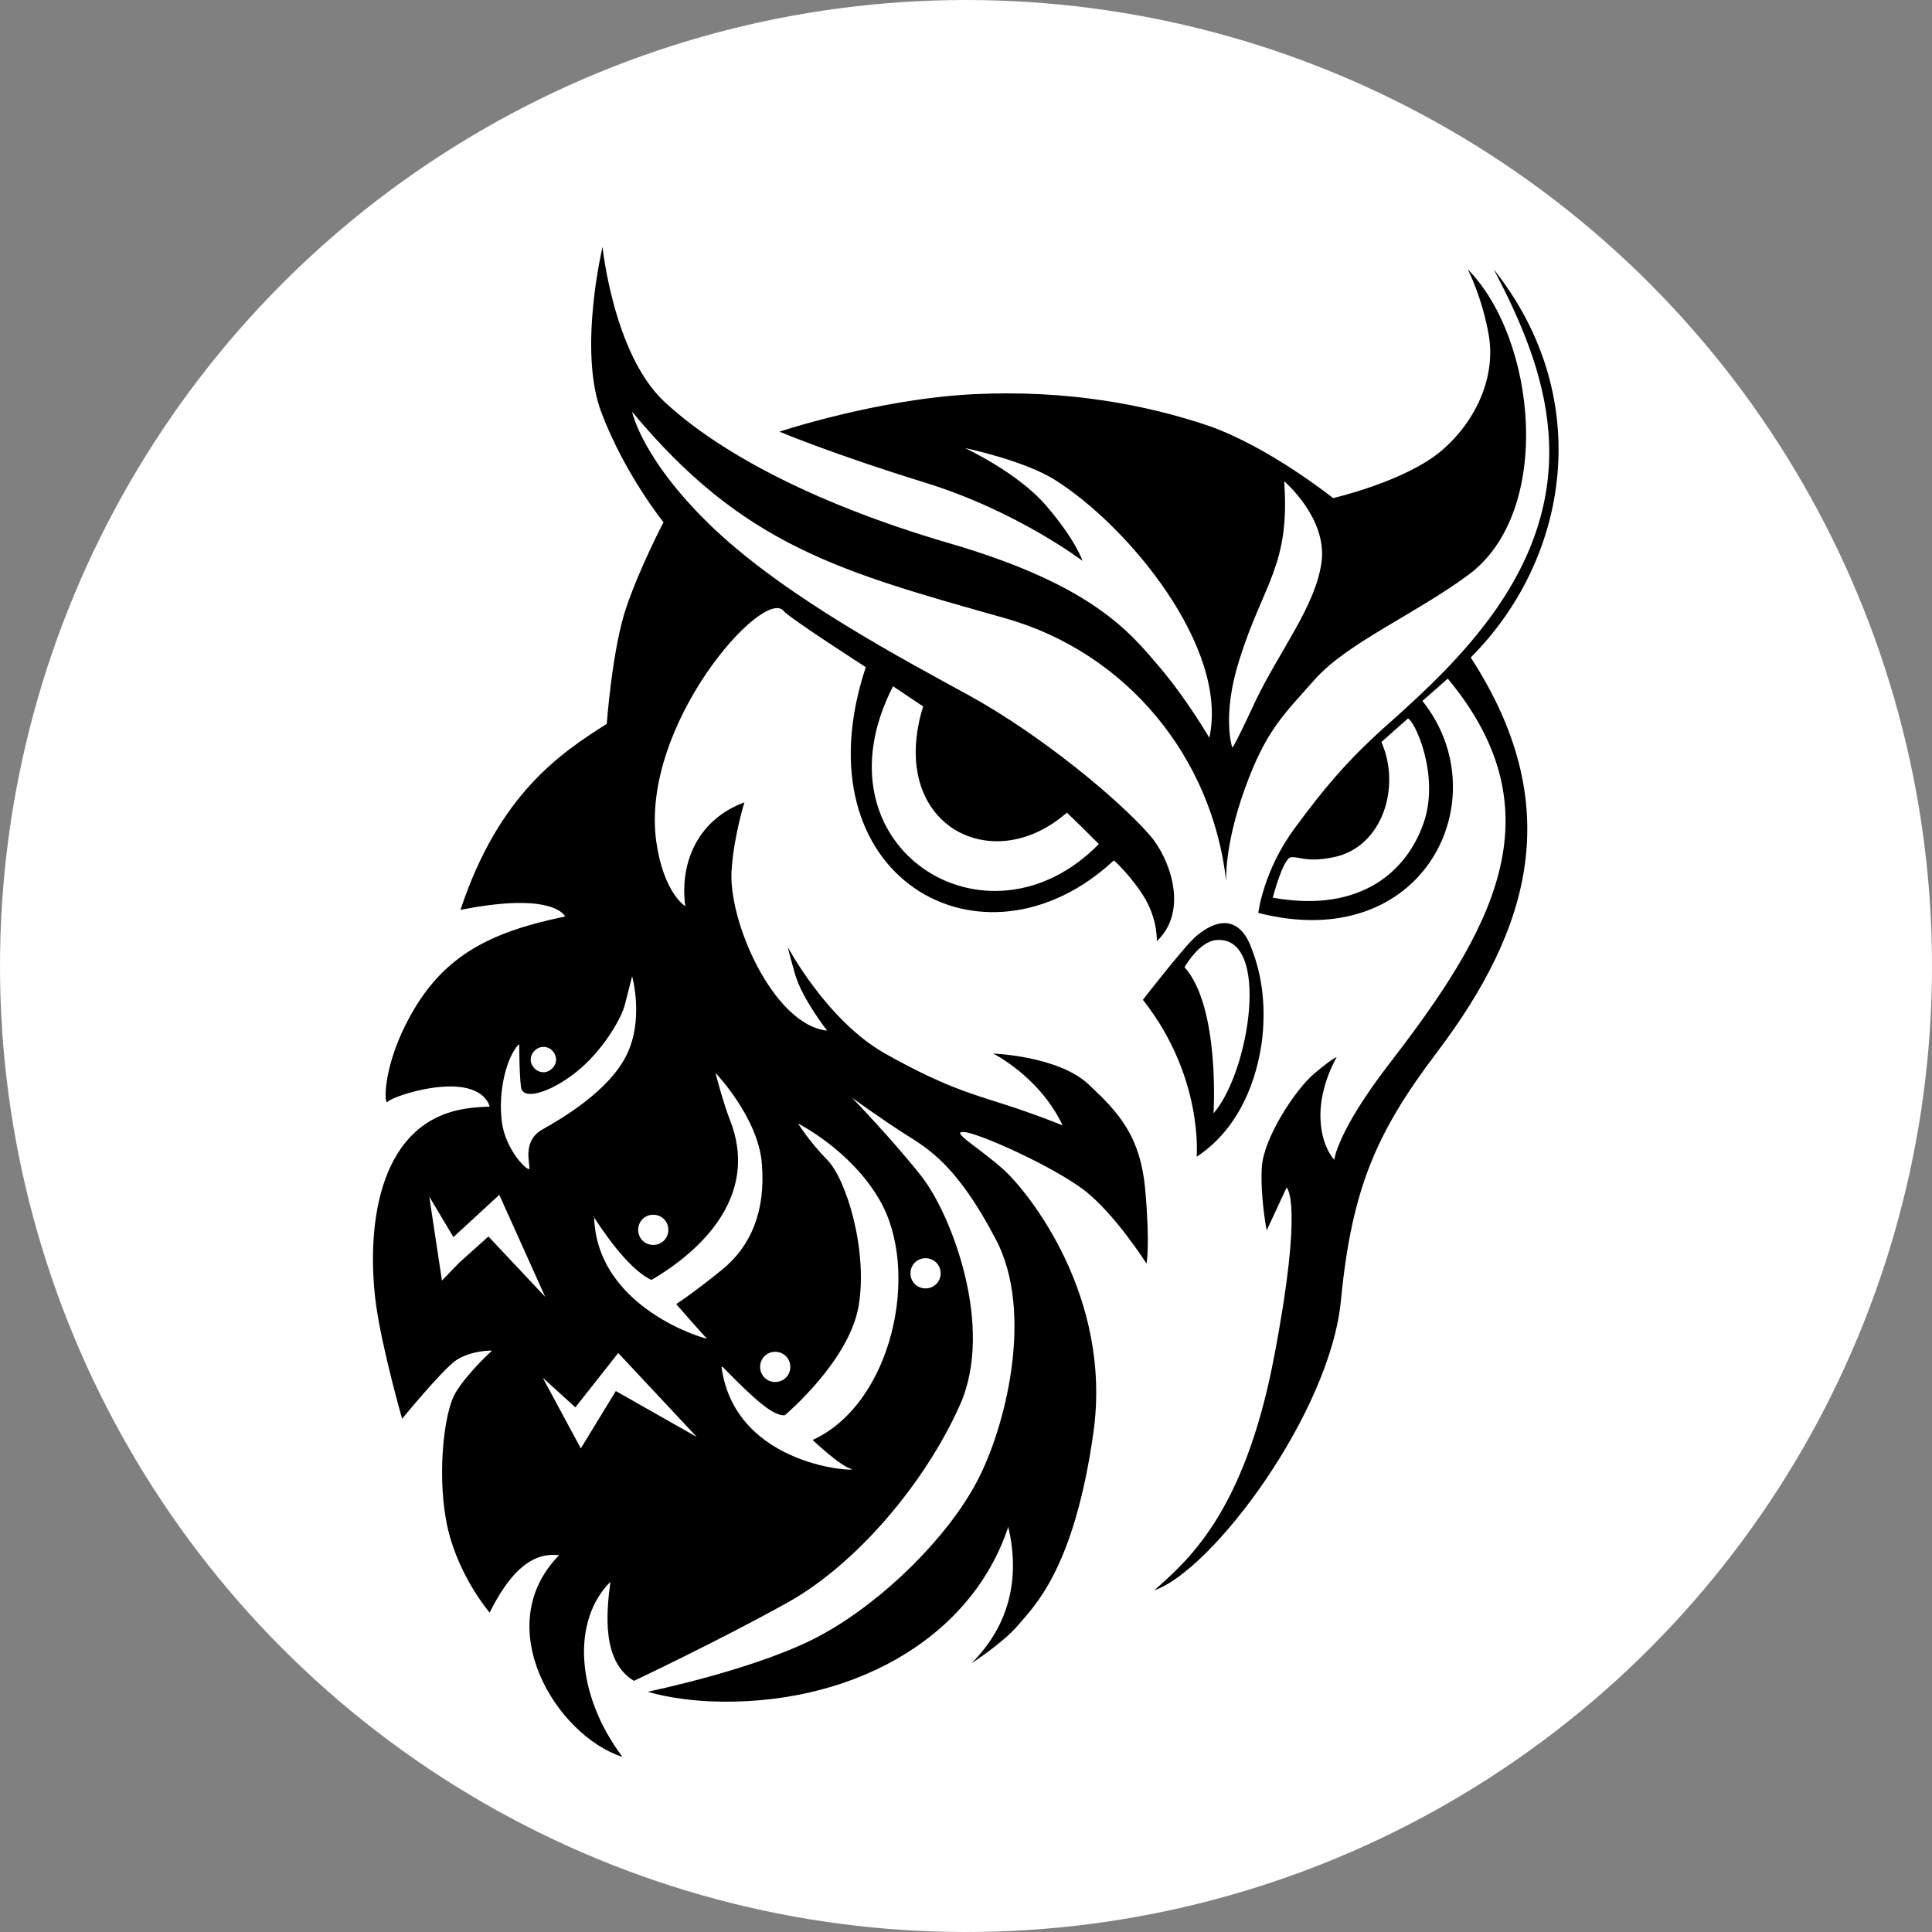 <?xml version="1.0" encoding="UTF-8"?> <svg xmlns="http://www.w3.org/2000/svg" id="_Слой_2" data-name="Слой 2" viewBox="0 0 32 32"><rect x="0" y="0" width="32" height="32" fill="#808080" stroke="none"/> <defs> <style> .cls-1 { fill: #fff; } .cls-1, .cls-2 { stroke-width: 0px; } .cls-2 { fill-rule: evenodd; } </style> </defs> <g id="_Слой_2-2" data-name="Слой 2"> <circle class="cls-1" cx="16" cy="16" r="16"></circle> </g> <g id="_Слой_1-2" data-name="Слой 1"> <path class="cls-2" d="M21.28,7.98s.7.6.61,1.32c-.09.72-.69,1.47-1.09,2.3-.39.84-.39.78-.39.78,0,0-.18-.52.12-1.46.4-1.27.84-1.55.74-2.95ZM21.08,14.87s.17-.65.3-.67c.13-.02.25.09.7,0,.82-.16,1.13-1.17.8-1.91l.44-.39c.12.05.53.95.26,1.73-.27.78-1.02,1.5-2.49,1.24ZM20.84,15.13s.08-.71.61-1.42c.53-.72.93-1.18,1.59-1.76.66-.59,1.16-1.08,1.61-1.68,1.66-2.22.97-4.14.09-5.81,1.7,2.14,1.24,4.81-.38,6.43,1.59,2.45.99,4.49-.56,6.54-1,1.32-1.41,2.25-1.59,4.11-.18,1.87-2.13,4.47-3.09,4.8.52-.47,1.48-1.24,1.98-3.85.5-2.61.21-2.82.21-2.82l-.33.71s-.11-.57-.08-1.05c.03-.48.55-1.28.87-1.55.32-.27.37-.27.37-.27,0,0-.27.45-.27.96,0,.51.23.74.23.74,0,0,.04-.46.91-1.59,1.69-2.19,2.83-4.14.97-6.38l-.42.37c1.28,1.6.04,4.22-2.72,3.51ZM19.62,16.02s.24-.43.53-.45c.9-.07.55,2.18-.05,2.87,0,0,.11-1.76-.48-2.42ZM18.93,16.56s.72-.93.89-1.06c.47-.39.77-.19.91.21.15.38.24.87.18,1.46-.08.72-.39,1.53-1.09,1.99,0,0,.12-1.32-.89-2.6ZM14.78,11.36c.17.11.34.23.51.34-.6,1.95,1.13,2.86,2.38,1.76.18.17.35.34.53.52-1.86,1.9-4.77.04-3.41-2.61ZM11.97,22.64s.44.46.68.64c.24.19.35.16.35.16,0,0,1.06-.89,1.22-1.8.16-.92-.2-2.11-.52-2.43-.31-.32-.48-.6-.48-.6,0,0,.86.43,1.34,1.25.7,1.18.22,3.39-1.1,3.99,0,0,.45.43.64.48.19.05-1.92,0-2.15-1.69ZM15.33,20.84c.14,0,.25.11.25.25s-.11.25-.25.25-.25-.11-.25-.25.11-.25.25-.25ZM12.84,22.39c.14,0,.25.11.25.25s-.11.25-.25.25-.25-.11-.25-.25.11-.25.25-.25ZM10.82,20.12c.14,0,.25.11.25.25s-.11.25-.25.25-.25-.11-.25-.25.11-.25.25-.25ZM9.83,20.15c.1.15.55.86.96,1.05.97-.57,1.76-1.49,1.3-2.65-.11-.28-.24-.78-.24-.78,0,0,.72.75.77,1.52.06.77-.18,1.35-.66,1.74-.48.39-.76.57-.76.57,0,0,.47.54.51.57.04.03-1.84-.48-1.87-2.03ZM9,17.34c.12,0,.21.1.21.21s-.1.21-.21.21-.21-.1-.21-.21.1-.21.21-.21ZM8.99,22.82l.54.49.71-.9,1.3,1.39-1.34-.76-.58.95-.63-1.17ZM7.11,19.82l.4.67.76-.7.76,1.69-.94-1-.48.43-.29.3-.21-1.39ZM8.6,17.3s0,.49.03.71c.03.22.48.09.91-.25.43-.34.75-.88.81-1.12.06-.24.12-.47.12-.47,0,0,.2.71-.09,1.3-.29.6-1.08,1.06-1.4,1.24-.32.18-.21.54-.21.64,0,.09-.41-.3-.46-.79-.06-.49.08-1.05.28-1.26ZM7.63,15.06c.63-1.89,1.64-2.58,2.42-3.07,0,0,.09-1.26.33-1.95.24-.69.61-1.39.61-1.39,0,0-.64-.79-1.03-1.82-.39-1.03.02-2.74.02-2.74,0,0,.18,1.76,1.01,2.55.84.79,2.38,1.67,4.74,2.36,2.37.69,2.99,1.48,3.46,2.03.47.55.84,1.19.84,1.19.33-1.49-1.35-3.52-2.57-4.28-.52-.32-1.48-.52-1.48-.52,0,0,.89.41,1.36.97.48.56.59.9.59.9,0,0-1.09-.83-2.62-1.3-1.52-.47-2.4-.84-2.4-.84,0,0,1.62-.54,3.2-.62,1.58-.08,2.89.18,3.9.52,1.01.35,2.07,1.2,2.07,1.2,0,0,1.18-.27,1.79-.78.61-.52.9-1.26.79-1.91-.11-.64-.35-1.1-.35-1.1,1.14,1.15,1.43,4.03,0,5.07-.87.64-1.99,1.12-2.52,1.71-.53.6-.82.85-1.17,1.82-.35.97-.31,1.54-.31,1.54-.23-2.06-1.65-3.79-3.66-4.36-2.73-.77-4.34-1.2-6.18-3.42,0,0,.16.81,1.38,1.96,1.22,1.14,3.09,2.13,4.24,2.76,1.15.64,2.42,1.68,2.96,2.3.32.37.65,1.24.11,1.75,0,0,.02-.33-.19-.7-.22-.37-.52-.64-.52-.64-2.17,2.02-5.26.28-4.11-3.2,0,0-1.26-.81-1.36-.93-.33-.41-2.38,1.89-2.11,3.82.12.85.48,1.07.48,1.07-.1-.76.24-1.45.98-1.72,0,0-.17.54-.21,1.09-.08.85.69,2.6,1.58,2.69,0,0-.41-.52-.53-.93-.12-.42-.12-.45-.12-.45,0,0,.65,1.22,1.61,1.76.96.54,1.41.66,1.97.84.56.18.97.35.97.35,0,0-.15-.35-.48-.68-.33-.34-.67-.51-.67-.51,0,0,1.08.04,1.58.51.5.47.86.85.94,1.76.08.91.02,1.21.02,1.21,0,0-.53-.84-1.05-1.23-.52-.39-1.72-.93-1.97-.95-.25-.02.25.26.65.62.4.36,1.81,2.09,1.49,4.36-.32,2.27-.99,2.88-1.24,3.18-.25.3-.78.64-.78.64.63-.63.81-1.41.61-2.26-.63,1.9-2.67,2.98-4.93,2.89-.66-.03-1.04-.16-1.04-.16,0,0,1.9-.39,2.91-.96,1.01-.56,2.05-1.6,2.53-2.5.48-.89.97-2.82.32-4.04-.64-1.22-1.11-1.49-1.49-1.73-.38-.24-.89-.61-.89-.61,0,0,.66.68,1.15,1.3s1.22,2.49.64,3.79c-.58,1.3-1.72,2.64-2.85,3.27-1.13.63-2.55,1.3-2.55,1.3-.53-.32-.46-1.11-.39-1.64-.64.64-.58,1.86.2,2.9-1.09-.35-2.21-2.16-1.05-3.34-.53-.07-.89.43-1.15.95,0,0-.5-.58-.69-1.38-.19-.81-.08-1.93.13-2.27.21-.34.6-.69.6-.69,0,0-.35-.01-.61.17-.25.19-.88.96-.88.96,0,0-.33-1.16-.43-1.88-.16-1.16-.03-2.99,1.44-3.25.23-.04.44-.04.44-.04,0,0-.05-.29-.53-.33-.48-.04-1.1.18-1.16.25-.06.07-.08-.53.3-1.28.57-1.14,1.39-1.53,2.64-1.79,0,0-.17-.42-1.73-.11Z"></path> </g> </svg> 
